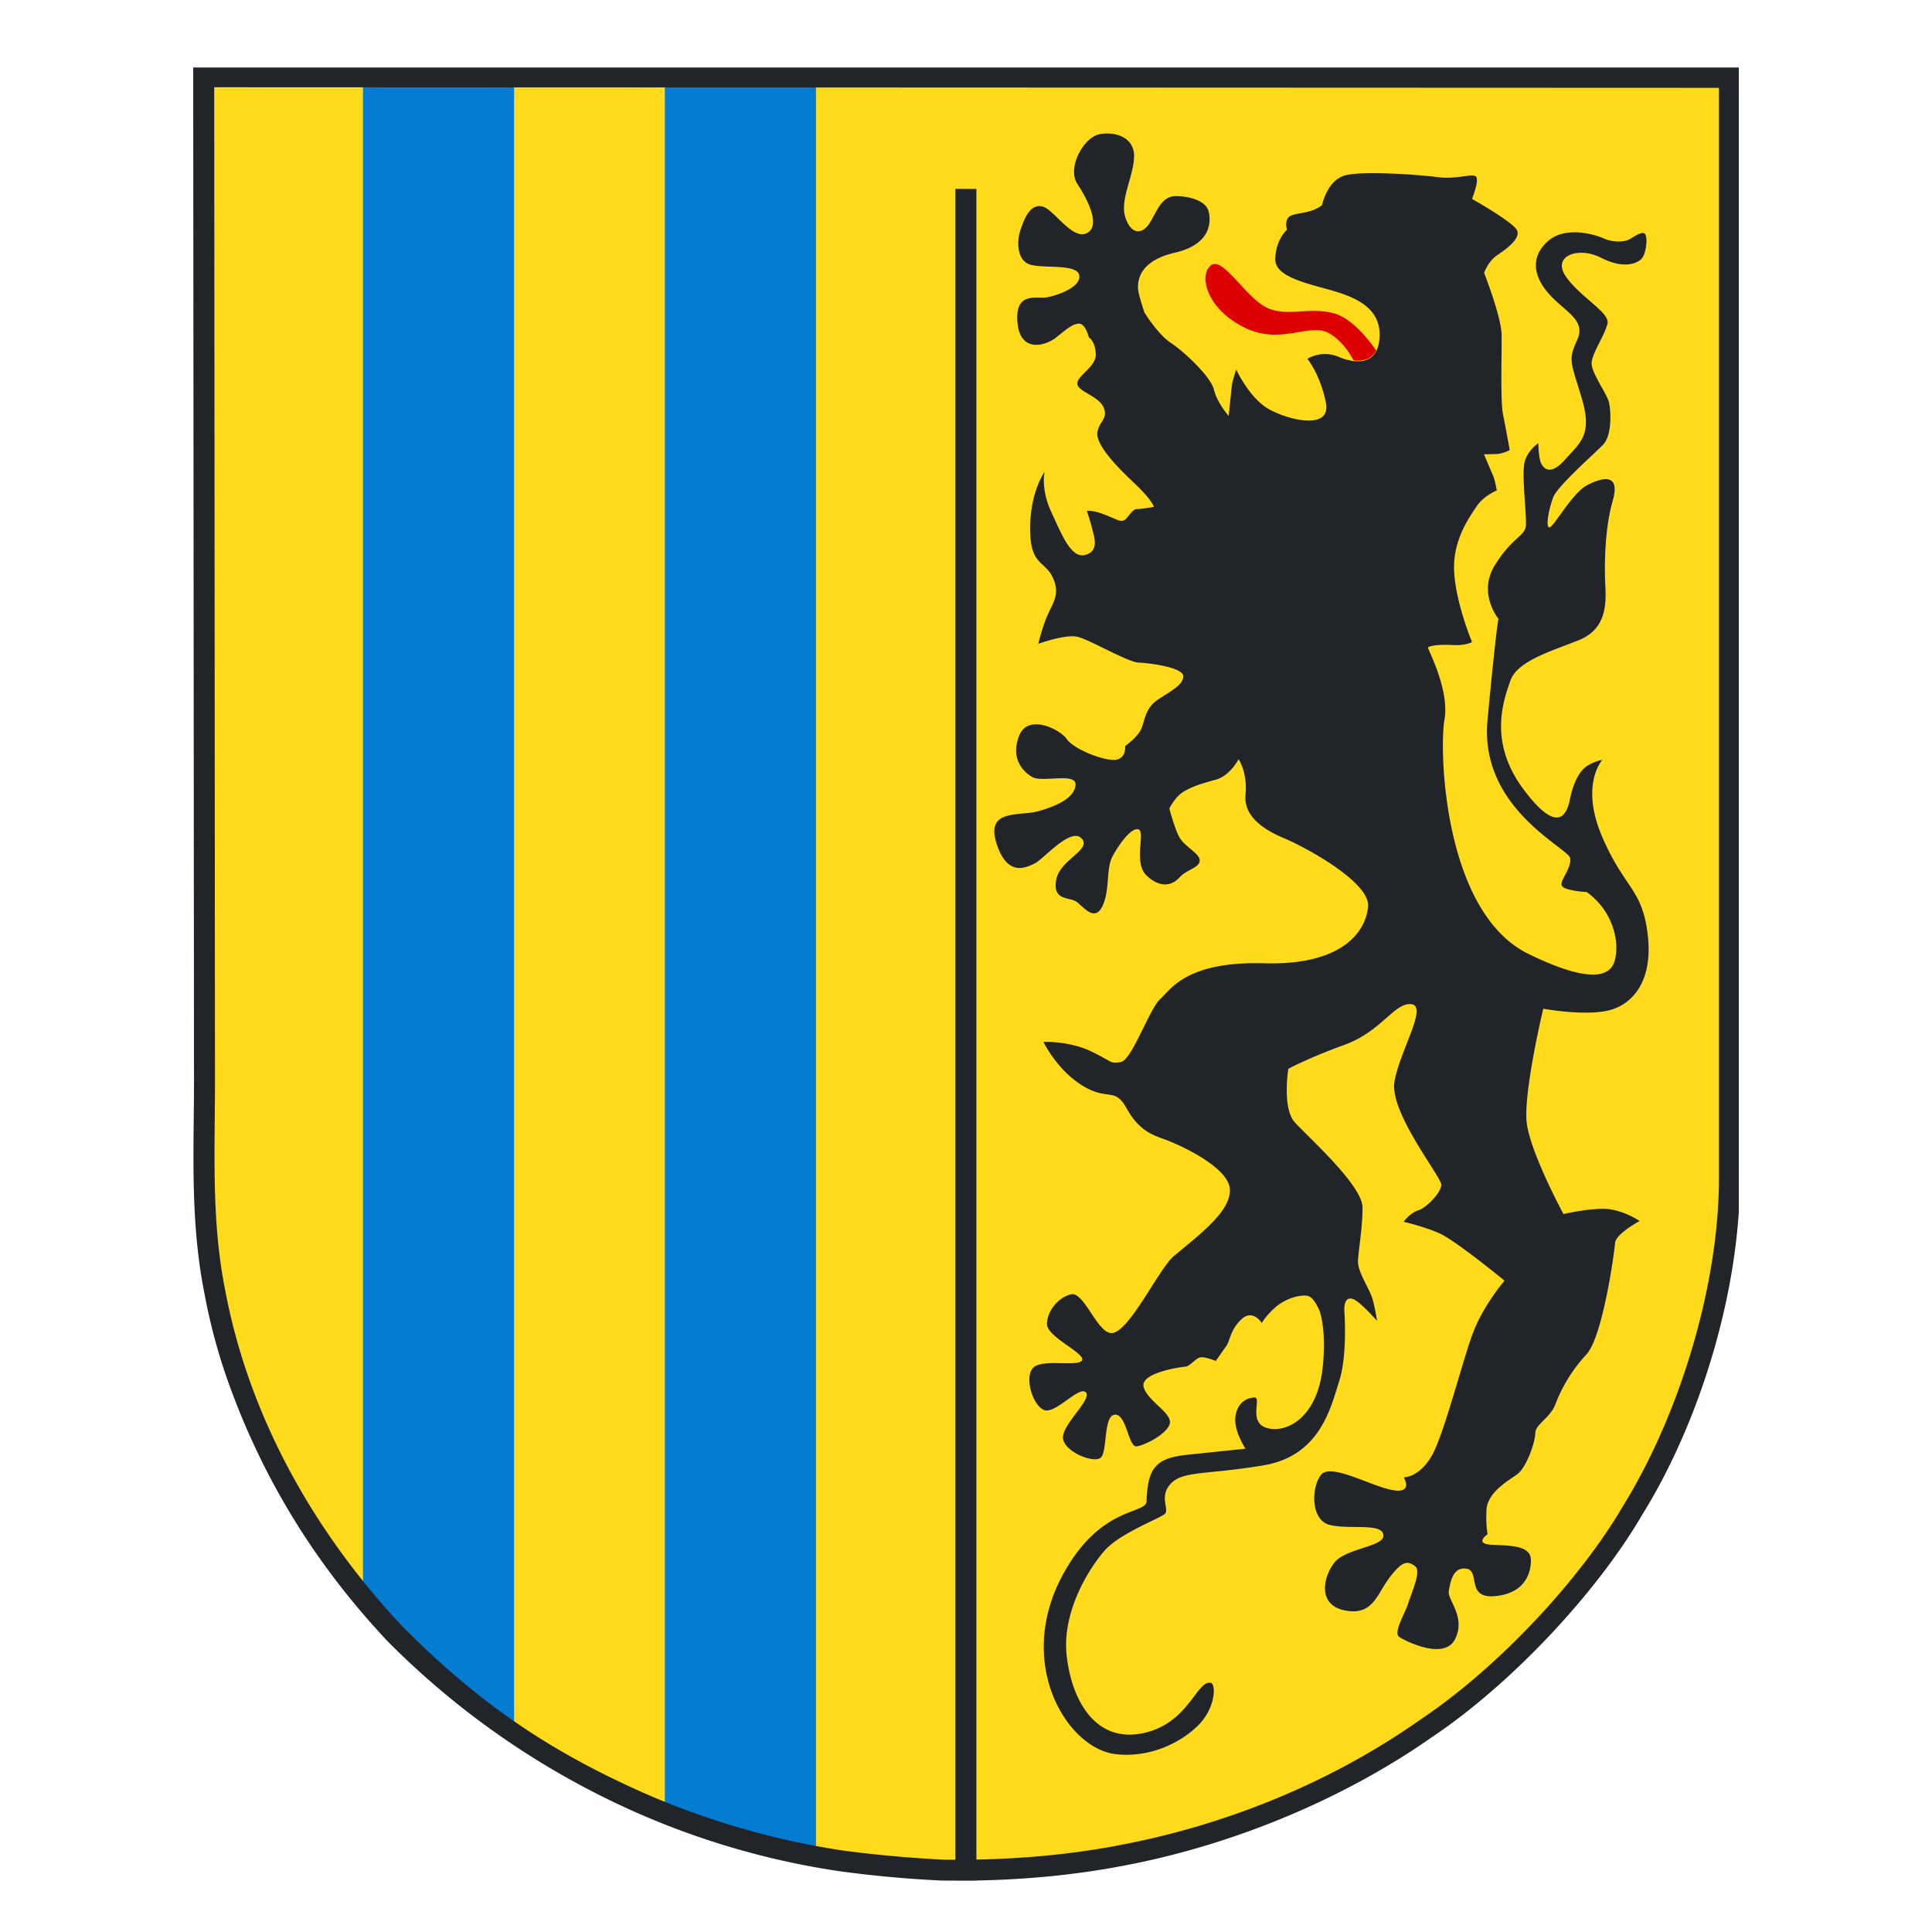 <svg xmlns="http://www.w3.org/2000/svg" width="65" height="65" fill="none" viewBox="0 0 65 65"><g clip-path="url(#a)"><path fill="#FFDB1B" d="M31.71 62.938c2.061.026 4.123-.12 6.198-.532 3.824-.752 7.393-2.368 10.042-4.23 2.65-1.769 5.459-4.768 6.953-7.335 1.869-3.005 3.237-7.315 3.263-11.105V2.622l-51.332-.02.026 33.762c0 2.374-.133 4.702.34 7.083.167.897.394 1.788.695 2.673 1.274 3.677 2.815 6.144 5.378 8.87 2.716 2.734 5.204 4.363 8.5 5.793a27.175 27.175 0 0 0 6.5 1.842c1.148.153 2.289.253 3.436.313Z"/><path fill="#037CD2" d="M27.452 62.488V2.611l-5.084-.002v58.419a27.492 27.492 0 0 0 5.084 1.46Z"/><path fill="#037CD2" d="M17.296 58.37V2.607l-5.084-.002v51.202c.333.392.686.785 1.06 1.184 1.356 1.363 2.654 2.452 4.024 3.379Z"/><path fill="#212529" d="M52.588 40.82s-1.088-2.015-1.221-3.026c-.127-1.01.554-3.857.554-3.857s1.374.253 2.188.06c.814-.193 1.508-.978 1.328-2.54-.18-1.563-.78-1.55-1.534-3.305-.755-1.756.006-2.587.006-2.587s-.26.04-.527.213c-.26.18-.454.585-.56 1.097-.1.518-.4 1.25-1.575-.333-1.175-1.582-.667-2.966-.434-3.637.234-.672 1.388-.998 2.309-1.37.92-.372.92-1.204.887-1.849-.033-.651-.026-1.862.247-2.833.28-.97-.373-.784-.867-.525-.494.26-1.121 1.416-1.261 1.416-.14 0-.014-.651.133-1.024.147-.372 1.381-1.456 1.675-1.762.294-.306.267-1.084.2-1.403-.067-.32-.62-1.024-.587-1.363.033-.34.454-.938.534-1.31.08-.373-.941-.898-1.408-1.59-.467-.691.44-1.004 1.18-.625.748.386 1.222.213 1.382.027.16-.186.214-.785.08-.845-.133-.06-.414.173-.547.226-.134.054-.494.094-.814-.053-.32-.146-1.275-.412-1.848.067-.574.479-.574 1.124-.027 1.762.547.638 1.301.898.98 1.59-.32.69-.2.757.16 1.974.361 1.217-.052 1.47-.573 2.055-.52.585-.747.253-.814.08-.067-.173-.08-.638-.08-.638s-.334.212-.454.611c-.12.4.074 1.836.034 2.181-.04.34-.474.386-1.048 1.324-.574.938.127 1.789.127 1.789s-.087.425-.367 3.411 2.736 4.303 2.782 4.648c.047.346-.347.732-.287.912.06.18.848.226.848.226.98.724 1.027 1.748.98 2.068-.046.319-.08 1.41-2.942.013-2.863-1.396-3.01-6.85-2.83-7.873.18-1.025-.566-2.381-.553-2.434.013-.054.347-.113.814-.087.467.027.667-.1.667-.1s-.533-1.27-.6-2.34c-.067-1.071.507-1.85.747-2.215.24-.366.687-.545.687-.545s-.066-.353-.113-.466c-.047-.113-.32-.751-.32-.751s.287 0 .467-.013c.18-.014.4-.127.4-.127s-.127-.718-.227-1.21c-.093-.492-.033-2.101-.047-2.693-.013-.592-.587-2.062-.587-2.062s.134-.392.447-.598c.307-.206.768-.545.668-.818-.1-.273-1.522-1.07-1.522-1.07s.254-.633.134-.752c-.12-.12-.648.1-1.268.02s-2.482-.22-3.11-.067c-.633.153-.8 1.004-.8 1.004-.374.306-.894.246-1.088.38-.193.132-.093.452-.093.452s-.38.325-.394.99c-.013.665 1.341.858 2.182 1.138.84.279 1.401.704 1.321 1.562-.08.858-.794.832-1.374.585-.58-.246-1.048.067-1.048.067s.427.519.62 1.463c.194.944-1.207.612-1.888.246-.68-.366-1.127-1.35-1.127-1.35s-.127.373-.147.545c-.02.173-.107 1.018-.107 1.018s-.387-.439-.494-.878c-.1-.439-1-1.283-1.455-1.583-.453-.306-.887-1.024-.887-1.024s-.214-.631-.214-.811c0-.18-.033-.904 1.242-1.197 1.274-.293 1.22-1.117 1.12-1.43-.1-.312-.633-.479-1.107-.472-.474.007-.62.525-.867.911s-.621.393-.815-.2c-.186-.591.267-1.343.294-2.02.027-.68-.647-.879-1.174-.772-.528.113-1.088 1.13-.734 1.669.353.532.807 1.43.307 1.662-.5.226-1.121-.85-1.508-.91-.387-.06-.568.378-.708.784s-.133 1.07.36 1.19c.494.12 1.562-.04 1.615.36.054.398-.76.671-1.094.73-.334.06-1.08-.212-.987.845.093 1.051.96.778 1.3.506.341-.273.561-.466.775-.466.213 0 .327.46.327.46s.207.119.233.551c.034.426-.614.725-.62.998-.014.272.714.419.88.804.167.386-.14.46-.206.838-.06.38.54 1.058 1.194 1.67.654.611.707.844.707.844s-.4.073-.574.073c-.173 0-.313.346-.447.386-.133.04-.2-.027-.62-.193s-.614-.133-.614-.133.133.399.187.632c.053.232.24.718-.234.85-.474.134-.78-.644-1.147-1.436-.367-.79-.227-1.356-.227-1.356s-.487.658-.487 1.908.487 1.071.754 1.63c.267.551.026.844-.16 1.263-.187.419-.32.984-.32.984s.887-.326 1.307-.24c.42.094 1.702.859 2.075.872.367.013 1.495.16 1.495.459 0 .3-.447.512-.86.791-.408.28-.421.645-.541.951-.12.306-.554.605-.554.605s.053.466-.387.466-1.355-.38-1.575-.699c-.22-.325-1.301-.87-1.601-.12-.3.752.106 1.205.44 1.397.334.193 1.481-.166 1.455.26-.027.425-.588.698-1.235.884-.647.186-1.795-.093-1.428 1.077.367 1.164 1.001.818 1.288.685.287-.133 1.208-1.23 1.575-.844s-.74.711-.854 1.41c-.12.698.453.558.687.724.233.167.614.699.874.14.26-.558.107-1.243.34-1.676.234-.425.641-.984.875-.897.233.093-.18 1.117.26 1.542.44.426.847.366 1.107.08s.674-.326.688-.572c.013-.246-.534-.479-.7-.818-.168-.339-.321-.937-.321-.937s.18-.38.467-.559c.287-.18.634-.286 1.1-.412.468-.127.762-.685.762-.685s.306.432.233 1.19c-.073.758.667 1.204 1.321 1.477.654.272 2.87 1.456 2.803 2.287-.074.831-.848 1.982-3.483 1.909-2.636-.074-3.15.877-3.517 1.21-.367.339-.947 2.061-1.328 2.115-.38.053-.24 0-.987-.36-.748-.359-1.608-.319-1.608-.319s.447.938 1.314 1.47c.868.532 1.075.033 1.481.758.4.725.828.891 1.282 1.05.453.16 2.142.918 2.195 1.67.053.745-1.041 1.55-1.888 2.26-.503.427-1.503 2.571-2.089 2.588-.48.013-.927-1.41-1.368-1.304-.44.107-.807.572-.807 1.004 0 .433 1.308.985 1.18 1.217-.126.233-1.38-.073-1.66.266-.288.346.02 1.29.4 1.41.38.12 1.167-.831 1.388-.598.22.232-.821 1.097-.768 1.55.054.451 1.001.83 1.255.657.253-.172.087-1.423.487-1.456.4-.033.454 1.104.734 1.064.287-.033 1.088-.452 1.12-.798.034-.352-.78-.751-.887-1.21-.1-.45 1.144-.649 1.408-.672.154-.013.34-.28.5-.312.16-.034.521.12.521.12s.24-.34.36-.513.134-.552.514-.898c.38-.345.674.133.674.133s.134-.239.447-.518c.314-.28.774-.432 1.068-.4.2.02.354.333.434.52.073.219.22.877.093 1.955-.187 1.596-1.174 2.154-1.848 1.981-.674-.173-.187-1.03-.434-1.03s-.587.166-.647.645c-.06.478.34 1.077.34 1.077l-1.928.2c-1.035.106-1.368.385-1.401 1.569-.014.452-1.569.126-2.843 2.52-1.568 2.953.167 5.785 1.788 5.985 1.168.14 2.209-.386 2.796-.97.587-.586.607-1.41.407-1.43-.48-.06-.754 1.416-2.329 1.708-1.575.293-2.355-1.17-2.509-2.646-.153-1.477.768-2.933 1.288-3.518s1.868-1.077 2.022-1.23c.154-.153-.213-.585.2-1.018.414-.432 1.221-.292 3.116-.611 1.895-.32 2.256-1.922 2.543-2.827.293-.904.173-2.4.173-2.4 0-.28.093-.473.34-.346.247.126.761.711.761.711s-.073-.518-.18-.818c-.107-.299-.46-.837-.46-1.163 0-.326.153-1.078.153-1.83 0-.75-1.855-2.393-2.282-2.872-.427-.479-.214-1.795-.214-1.795s.668-.366 1.902-.812c1.235-.452 1.675-1.43 2.235-1.363.568.06-.387 1.57-.567 2.607-.173 1.037 1.575 3.199 1.575 3.465 0 .265-.494.778-.774.864-.28.087-.494.386-.494.386s.654.146 1.201.385c.547.24 2.196 1.596 2.196 1.596s-.681.785-1.041 1.703c-.36.918-1.001 3.518-1.428 4.223-.427.704-.921.691-.921.691s.34.559-.387.426c-.727-.133-2.055-.911-2.389-.519-.334.392-.38 1.536.294 1.696.674.16 1.741-.08 1.795.332.053.412-1.275.432-1.662.951-.387.519-.54 1.43.394 1.596.934.166 1.047-.558 1.495-1.137.447-.578.607-.519.834-.36.226.154-.087.825-.22 1.238-.134.412-.521 1.004-.3 1.15.226.147 1.527.798 1.88.053.354-.744-.266-1.296-.22-1.596.054-.299.127-.824.594-.758.468.067-.02.998.935.925.954-.073 1.234-.685 1.234-1.21 0-.526-.767-.486-1.341-.52-.58-.04-.114-.358-.114-.358s-.066-.24-.04-.818c.034-.579.708-.965 1.028-1.19.32-.227.614-1.098.614-1.39 0-.293.507-.52.674-.965a5.124 5.124 0 0 1 1.04-1.675c.555-.592.948-3.445.968-3.751.014-.306.828-.745.828-.745s-.487-.332-1.041-.399c-.554-.06-1.522.166-1.522.166l-.013-.026Z"/><path fill="#D00" d="M41.792 10.981c1.274.679 2.235-.146 2.916.226.407.227.68.626.834.918.313.04.607-.04.76-.332-.293-.42-.834-1.084-1.414-1.25-.854-.24-1.615.152-2.309-.213-.694-.36-1.428-1.69-1.828-1.41-.4.28-.234 1.383 1.04 2.061Z"/><g filter="url(#b)"><path fill="#212529" fill-rule="evenodd" d="M32.144 62.938V2.602h.706v60.334h-.706Z" clip-rule="evenodd"/></g><path fill="#212529" fill-rule="evenodd" d="m6.5 2.231 52.04.02V39.72c-.028 3.857-1.388 8.18-3.286 11.236-1.522 2.614-4.392 5.693-7.084 7.492-2.688 1.889-6.302 3.523-10.174 4.284-2.103.418-4.19.566-6.272.539H31.711a39.447 39.447 0 0 1-3.47-.316 26.573 26.573 0 0 1-6.588-1.868 27.367 27.367 0 0 1-8.618-5.874c-2.463-2.62-4.287-5.598-5.455-8.999a19.56 19.56 0 0 1-.706-2.72c-.396-1.989-.376-3.947-.356-5.882.005-.423.009-.845.009-1.266L6.5 2.231Zm.707.704.026 33.41c0 .436-.004.869-.008 1.298-.02 1.912-.032 3.836.343 5.72.797 4.293 3.002 8.196 5.979 11.364 2.68 2.698 5.131 4.301 8.386 5.714a26.82 26.82 0 0 0 6.41 1.816c1.133.151 2.261.25 3.398.31 2.04.025 4.074-.12 6.118-.526 3.526-.693 6.974-2.11 9.915-4.177 2.596-1.733 5.358-4.679 6.829-7.193 1.83-2.953 3.204-7.243 3.23-10.956V2.955l-50.626-.02Z" clip-rule="evenodd"/></g><defs><clipPath id="a"><path fill="#fff" d="M6.5 2.27h52v61h-52z"/></clipPath><filter id="b" width="8.214" height="67.843" x="28.39" y="2.603" color-interpolation-filters="sRGB" filterUnits="userSpaceOnUse"><feFlood flood-opacity="0" result="BackgroundImageFix"/><feColorMatrix in="SourceAlpha" result="hardAlpha" values="0 0 0 0 0 0 0 0 0 0 0 0 0 0 0 0 0 0 127 0"/><feOffset dy="3.754"/><feGaussianBlur stdDeviation="1.877"/><feComposite in2="hardAlpha" operator="out"/><feColorMatrix values="0 0 0 0 0 0 0 0 0 0 0 0 0 0 0 0 0 0 0.25 0"/><feBlend in2="BackgroundImageFix" result="effect1_dropShadow_1140_1766"/><feBlend in="SourceGraphic" in2="effect1_dropShadow_1140_1766" result="shape"/></filter></defs></svg>